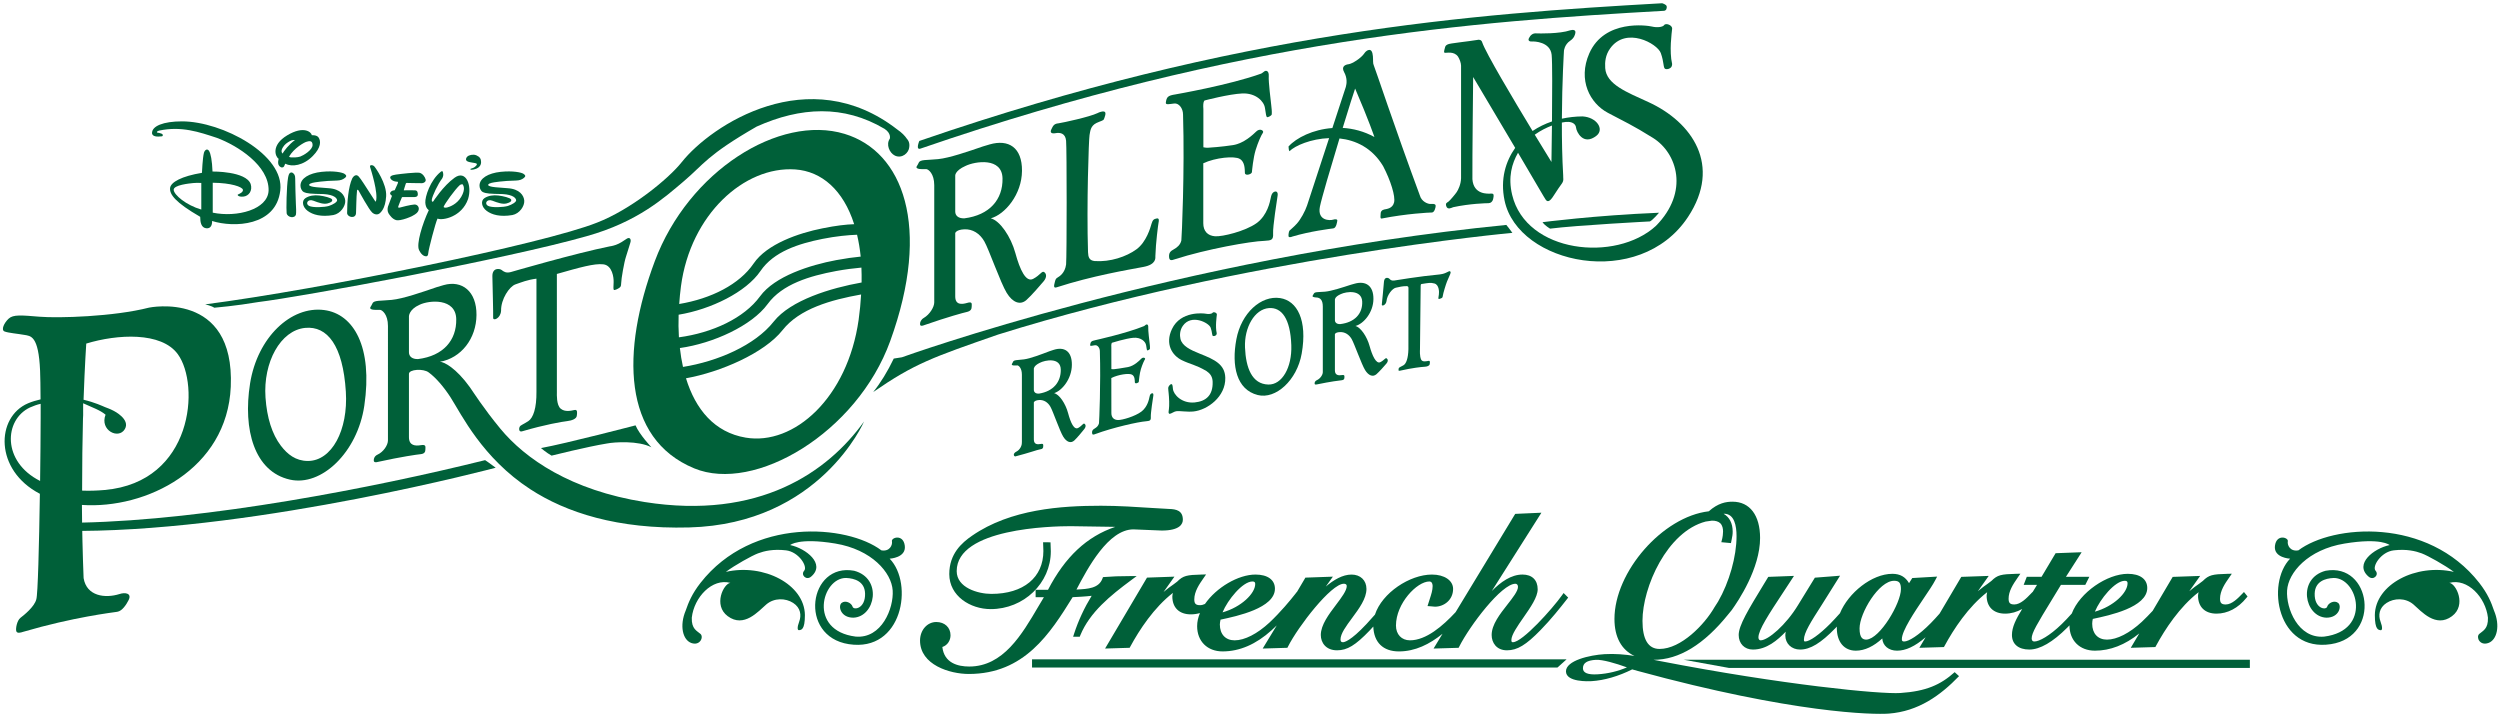 <?xml version="1.0" encoding="utf-8"?>
<!-- Generator: Adobe Illustrator 16.0.0, SVG Export Plug-In . SVG Version: 6.00 Build 0)  -->
<svg version="1.2" baseProfile="tiny" id="Layer_1" xmlns="http://www.w3.org/2000/svg" xmlns:xlink="http://www.w3.org/1999/xlink"
	 x="0px" y="0px" width="526.625px" height="150.75px" viewBox="0 0 526.625 150.75" xml:space="preserve">
<g>
	<path fill="#005E30" d="M167.056,58.144"/>
	<polygon fill="none" points="35.745,46.44 35.745,34.914 35.745,33.785 36.875,33.785 112.835,33.785 113.967,33.785 
		113.967,34.914 113.967,46.44 113.967,47.569 112.835,47.569 36.875,47.569 35.745,47.569 	"/>
	<polygon fill="none" points="35.733,46.453 35.733,34.927 35.733,33.792 36.864,33.792 112.824,33.792 113.956,33.792 
		113.956,34.927 113.956,46.453 113.956,47.586 112.824,47.586 36.864,47.586 35.733,47.586 	"/>
	<path fill="none" d="M112.824,33.792h-75.96h-1.13v1.135v11.526v1.133h1.13h75.96h1.132v-1.133V34.927v-1.135H112.824z
		 M112.824,46.453h-75.96V34.927h75.96V46.453z"/>
	<rect x="36.905" y="34.88" fill="none" width="75.958" height="11.525"/>
	<path fill="none" d="M210.646,97.307l-0.544-19.854l3.328-0.917c19.034-5.43,54.976-14.539,95.068-20.146
		c0.053,15.69,0,15.899,0.053,18.849c-40.626,6.256-78.064,16.04-94.583,20.938L210.646,97.307z"/>
	<polygon fill="none" points="35.745,46.44 35.745,34.914 35.745,33.779 36.877,33.779 112.835,33.779 113.967,33.779 
		113.967,34.914 113.967,46.44 113.967,47.569 112.835,47.569 36.877,47.569 35.745,47.569 	"/>
	<rect x="36.877" y="34.914" fill="none" width="75.958" height="11.526"/>
	<path fill="none" d="M112.835,33.779H36.877h-1.132v1.135V46.44v1.129h1.132h75.958h1.132V46.44V34.914v-1.135H112.835z"/>
	<g>
		<g>
			<path fill="#006039" d="M52.804,38.767c0.439,1.413-0.394,2.526-1.53,2.646c-1.134,0.11-1.319-0.373-1.156-0.44
				c0.162-0.072,1.228-0.489,1.041-1.04c-0.183-0.557-2.363-1.396-6.346-1.438v6.302c5.096,1.06,11.629-0.651,11.768-4.68
				c0.092-5.236-6.533-9.452-10.889-11.074c-3.799-1.251-7.48-2.526-12.184-1.53c-0.556,0.151-0.485,0.374-0.394,0.417
				c0.302,0.061,0.615,0.093,0.88,0.209c0.511,0.223,0.268,0.557,0.128,0.578c-1.111,0.137-1.958,0.048-2.098-0.6
				c-0.092-1.575,2.411-2.552,6.302-2.552c8.523,0,21.681,7.048,20.708,14.599c-0.879,7.501-9.776,7.826-14.362,6.388
				c0.047,0.744-0.231,1.669-1.25,1.531c-1.019-0.136-1.25-1.206-1.25-2.409c-5.283-3.057-6.441-4.722-6.349-6.024
				c0.094-1.291,2.503-2.546,6.718-3.244c0,0,0.141-3.194,0.417-4.213c0.166-0.6,0.696-0.976,1.066-0.42
				c0.371,0.557,0.648,2.039,0.743,4.359C44.767,36.131,51.807,36.036,52.804,38.767z M40.689,38.561
				c-0.672,0.07-4.216,0.396-4.101,1.461s2.594,3.172,5.815,4.123v-5.608C42.404,38.536,41.362,38.494,40.689,38.561z"/>
			<path fill="#006039" d="M60.68,37.428c-0.325,1.854-0.398,6.854-0.3,7.479c0.139,0.908,1.735,1.208,1.966,0.257
				c0.07-0.347,0.024-1.67-0.022-2.295c-0.045-0.624-0.14-4.652-0.14-5.257c0-0.692-0.184-0.951-0.506-1.182
				c-0.324-0.231-0.628-0.042-0.767,0.205C60.771,36.892,60.68,37.428,60.68,37.428z"/>
			<path fill="#006039" d="M67.096,28.947c0.538,0.763,0.547,2.145-1.205,3.912c-1.992,2.021-4.353,2.362-5.813,1.628
				c-0.208,0.487-0.231,0.734-0.603,0.787c-0.371,0.042-0.717-0.3-0.834-0.65c-0.114-0.348-0.022-0.924,0.049-1.183
				c-0.649-0.367-1.694-2.824,1.806-4.931c3.499-2.105,5.097-0.673,5.189-0.025C65.684,28.485,66.703,28.391,67.096,28.947z
				 M61.419,29.571c-0.346,0.12-1.181,0.604-1.527,1.046c-0.348,0.439-0.904,1.249-0.348,1.736c0.161-0.44,1.389-2.015,2.595-2.851
				C62.14,29.503,61.769,29.46,61.419,29.571z M61.354,33.163c0.324,0.021,1.295,0.021,1.896-0.184
				c0.604-0.209,2.618-1.366,2.595-2.457c-0.022-1.088-0.88-0.763-1.318-0.646c-0.441,0.114-2.618,1.339-3.639,3.124
				C60.887,33.001,61.026,33.143,61.354,33.163z"/>
			<path fill="#006039" d="M65.127,38.956c0-0.244,0.394-0.352,0.696-0.44c0.302-0.091,2.479-0.442,5.142-0.483
				c0.812-0.027,1.25-0.211,1.691-0.557c0.441-0.351,0.302-0.584-0.094-0.857c-0.392-0.283-2.199-0.698-4.816-0.42
				c-2.618,0.278-4.471,1.37-4.448,2.919c0,0.438,0.22,1.113,0.717,1.346c0.691,0.317,1.483,0.368,4.149,0.415
				c2.245,0.142,2.801,0.86,2.849,1.297c0.04,0.382-0.858,0.926-1.739,1.208c-0.879,0.274-3.382,0.414-4.193-0.025
				c-0.809-0.442-0.254-1.529,0.905-1.088c1.156,0.437,2.178,0.809,3.033,0.578c0.856-0.231,1.066-0.509,0.928-0.834
				c-0.14-0.326-1.668-0.721-2.71-0.832c-1.044-0.12-2.109,0.022-2.92,0.573c-0.811,0.556-0.602,1.858,0.488,2.668
				c1.086,0.81,2.823,1.322,5.42,0.877c1.527-0.298,2.57-1.896,2.501-3.009c-0.071-1.109-0.974-2.479-3.477-2.643
				c-2.5-0.161-3.171-0.256-3.589-0.367C65.022,39.11,65.127,38.956,65.127,38.956z"/>
			<path fill="#006039" d="M74.184,37.611c-0.787,1.712-1.066,4.914-1.066,7.277c0.048,0.9,1.807,1.268,1.877,0.018
				c0.071-1.249,0.045-3.219,0.21-4.743c0.021-0.303,0.231-0.23,0.37,0.042c0.14,0.278,2.153,3.965,2.826,4.565
				c0.671,0.599,1.32,0.393,1.552,0.188c0.231-0.215,1.229-0.95,1.389-3.614c0.163-2.666-2.27-6.069-2.526-6.325
				c-0.265-0.267-1.016-0.395-0.856,0.162c0.163,0.556,1.762,5.467,1.229,7.226c-0.024,0.163-0.163-0.025-0.279-0.206
				c-2.016-3.128-2.937-4.593-3.358-5.028C74.788,36.388,74.184,37.611,74.184,37.611z"/>
			<path fill="#006039" d="M85.674,38.536c0,0,2.873,0.068,3.243,0.053c0.371-0.028,0.858-0.305,0.743-0.788
				c-0.117-0.489-0.604-1.229-1.252-1.396c-0.648-0.159-4.03,0.23-5.002,0.373c-0.974,0.142-1.507,0.42-1.044,0.971
				c0.464,0.557,1.413,0.536,1.413,0.536c0.115,0.046,0.047,0.252,0,0.394c-0.045,0.142-0.625,1.392-0.625,1.392
				c-0.648,0.047-0.924,0.367-0.971,0.625c-0.047,0.257,0.394,0.557,0.394,0.557s-0.794,2.126-0.835,2.242
				c-0.139,0.395-0.139,1.071,0.117,1.465c0.256,0.395,0.787,1.182,1.598,1.413c0.812,0.23,3.521-0.698,4.354-1.508
				c0.834-0.813,0.304-1.832-0.507-1.785c-0.813,0.048-2.781,0.558-3.012,0.63c-0.234,0.067-0.488,0.089-0.396-0.215
				c0.095-0.3,0.719-1.85,0.767-1.916c0.047-0.073,0.231-0.073,0.231-0.073h2.479c0.416,0,0.696-0.232,0.648-0.626
				c-0.047-0.395-0.068-0.74-0.6-0.787c-0.533-0.048-2.296,0-2.296,0s-0.116,0.047-0.022-0.184c0.092-0.232,0.325-1.141,0.394-1.252
				C85.558,38.536,85.674,38.536,85.674,38.536z"/>
			<path fill="#006039" d="M95.773,37.428c2.41-1.717,3.708,1.665,2.828,4.491c-1.3,3.754-5.33,4.589-6.44,4.127
				c-0.418,0.83-1.901,6.507-1.946,7.272c-0.033,0.51-0.208,0.673-0.439,0.673c-0.233,0-0.903-0.068-1.506-1.318
				c-0.604-1.256,0.693-5.515,2.062-8.414c0,0-0.671-0.319-0.741-1.574c-0.07-1.25,1.042-4.747,3.29-6.528
				c0.463-0.325,0.439,0.248,0.487,0.531c0.046,0.272-0.116,0.761-0.256,0.949c-0.834,1.063-2.084,3.707-2.155,4.443
				c-0.047,0.51,0.21,0.421,0.302,0.351C91.256,42.431,93.365,39.14,95.773,37.428z M96.887,38.956
				c-1.114,1.019-3.244,4.031-3.43,4.589c-0.045,0.138,0.231,0.274,0.719,0.163c0.486-0.12,2.062-0.65,2.985-2.251
				c0.928-1.597,0.465-2.317,0.35-2.549C97.396,38.678,96.887,38.956,96.887,38.956z"/>
			<path fill="#006039" d="M102.841,38.956c0-0.244,0.394-0.352,0.696-0.44c0.3-0.091,2.477-0.442,5.142-0.483
				c0.812-0.027,1.249-0.211,1.69-0.557c0.439-0.351,0.302-0.584-0.094-0.857c-0.394-0.283-2.199-0.698-4.816-0.42
				c-2.618,0.278-4.471,1.37-4.448,2.919c0,0.438,0.221,1.113,0.717,1.346c0.692,0.317,1.483,0.368,4.146,0.415
				c2.248,0.142,2.804,0.86,2.852,1.297c0.039,0.382-0.858,0.926-1.739,1.208c-0.879,0.274-3.382,0.414-4.193-0.025
				c-0.812-0.442-0.254-1.529,0.903-1.088c1.158,0.437,2.177,0.809,3.035,0.578c0.856-0.231,1.066-0.509,0.927-0.834
				c-0.14-0.326-1.668-0.721-2.71-0.832c-1.044-0.12-2.109,0.022-2.92,0.573c-0.811,0.556-0.601,1.858,0.488,2.668
				c1.086,0.81,2.826,1.322,5.42,0.877c1.527-0.298,2.569-1.896,2.501-3.009c-0.071-1.109-0.975-2.479-3.477-2.643
				c-2.501-0.161-3.172-0.256-3.591-0.367C102.736,39.11,102.841,38.956,102.841,38.956z"/>
		</g>
		<path fill="#006039" d="M98.902,32.731c-0.578,0.128-1.026,0.898-0.513,1.216c0.513,0.322,1.734,0.322,1.988,0.515
			c0.257,0.191-0.126,0.513-0.448,0.769c-0.32,0.257-0.963,0.257-0.834,0.446c0.128,0.196,0.896,0,1.346-0.189
			c0.45-0.192,0.899-0.642,0.899-1.344c0-0.709-0.283-1.104-0.963-1.412C99.672,32.41,98.902,32.731,98.902,32.731z"/>
	</g>
	<path fill="#006039" d="M260.439,71.482c1.036-5.557,5.212-9.298,9.217-8.69c3.572,0.54,5.791,4.614,4.547,11.688
		c-0.989,5.639-5.486,9.692-9.261,8.733C260.449,82.074,259.401,77.04,260.439,71.482z M267.175,81.004
		c2.899,0.072,5.002-3.608,4.838-8.271c-0.193-5.608-2.026-8.031-4.713-7.835c-3.006,0.224-5.221,4.051-5.039,8.322
		C262.439,77.484,263.724,80.919,267.175,81.004z"/>
	<path fill="#006039" d="M296.693,60.636l-0.011,12.91c-0.044,1.937-0.47,3.064-1.04,3.4c-0.571,0.332-0.917,0.428-0.989,0.616
		c-0.074,0.196-0.041,0.509-0.041,0.509s0.215,0.061,0.347,0.005c2.513-0.574,4.501-0.789,5.083-0.813
		c0.579-0.022,1.06-0.21,1.114-0.519c0.055-0.307,0.157-0.792-0.232-0.728c-0.389,0.057-1.279,0.322-1.561-0.269
		c-0.331-0.689-0.253-1.944-0.244-2.141l0.146-13.345c-0.025-0.459,0.209-0.437,0.209-0.437c1.398-0.215,1.854-0.342,2.694-0.107
		c0.988,0.278,1.014,1.799,0.932,2.32c-0.08,0.531-0.137,0.813-0.081,0.912c0.054,0.094,0.506-0.064,0.621-0.143
		c0.119-0.067,0.247-0.077,0.298-0.538c0.056-0.463,0.643-2.415,0.877-2.972c0.236-0.561,0.479-1.146,0.677-1.566
		c0.199-0.424,0.019-0.736-0.35-0.54c-0.371,0.189-0.83,0.42-1.274,0.515c-0.442,0.095-0.726,0.12-0.726,0.12
		c-3.986,0.358-9.482,1.274-9.482,1.274c-0.552,0.077-0.805-0.18-0.997-0.385c-0.194-0.205-1.031-0.462-1.131,0.604
		c-0.099,1.063-0.384,4.389-0.456,4.825c-0.07,0.437,0.841,0.205,0.986-0.693c0.129-1.353,1.255-2.696,1.967-2.842
		c0.708-0.146,1.382-0.345,2.267-0.332C296.296,60.278,296.678,60.216,296.693,60.636z"/>
	<path fill="#006039" d="M218.931,94.695c-0.344,0.034-2.133,0.692-5.015,1.438c-0.068,0.025-0.334-0.025-0.358-0.31
		c-0.02-0.277,0.222-0.53,0.561-0.702c0.705-0.352,1.129-1.198,1.129-1.779l0.013-0.289V78.932c0-1.447-0.705-1.938-0.931-1.957
		c-0.227-0.013-0.816,0.073-1.087-0.055c-0.274-0.138,0.015-0.334,0.158-0.71c0.158-0.421,0.952-0.33,2.313-0.511
		c1.362-0.179,3.653-1.065,5.377-1.72c0,0,0.48-0.154,0.842-0.278c2.224-0.72,3.878,0.231,3.857,3.149
		c-0.02,2.92-2.042,5.43-3.745,5.969c1.091,0.248,2.408,2.171,2.95,4.211c0.544,2.04,1.272,3.605,2.137,3.108
		c0.86-0.487,1.042-1.053,1.314-0.877c0.271,0.181,0.364,0.596-0.044,1.123c-0.411,0.525-1.534,1.879-2.091,2.392
		c-0.726,0.677-1.63,0.377-2.356-0.813c-0.728-1.195-2.136-5.311-2.679-6.271c-0.546-0.965-1.41-1.499-2.406-1.427
		c-0.998,0.077-1.09,0.501-1.09,0.501l0.001,7.822c0,1.044,0.772,1.069,1.428,0.933c0.657-0.132,0.547,0.196,0.544,0.5
		c0.003,0.305-0.089,0.563-0.611,0.626L218.931,94.695z M217.779,77.674v4.436c0,0.509,0.385,0.848,1.09,0.804
		c3.04-0.488,4.626-2.469,4.582-5.061c-0.045-2.637-3.289-2.025-4.449-1.408C217.735,77.065,217.779,77.674,217.779,77.674z"/>
	<path fill="#006039" d="M281.198,70.388v7.646c0,1.027,0.781,1.087,1.447,0.98c0.67-0.107,0.555,0.209,0.554,0.506
		c0,0.295-0.094,0.548-0.623,0.586c-0.35,0.025-2.274,0.269-5.195,0.873c-0.067,0.019-0.437,0.11-0.457-0.168
		c-0.021-0.272,0.112-0.568,0.457-0.722c0.714-0.309,1.267-1.126,1.267-1.697v-13.81c0-1.413-0.56-1.79-1.145-1.9
		c-0.227-0.038-0.626-0.013-0.899-0.155c-0.276-0.137-0.012-0.319,0.16-0.68c0.188-0.398,0.966-0.287,2.346-0.407
		c1.375-0.12,3.7-0.89,5.445-1.459c0,0,0.481-0.133,0.852-0.239c2.251-0.613,3.93,0.389,3.907,3.24
		c-0.022,2.85-2.069,5.222-3.792,5.686c1.103,0.282,2.436,2.217,2.987,4.232c0.553,2.017,1.385,3.832,2.259,3.386
		c0.875-0.439,1.058-0.983,1.332-0.801c0.276,0.186,0.369,0.596-0.045,1.092c-0.412,0.496-1.552,1.774-2.114,2.257
		c-0.736,0.63-1.653,0.305-2.393-0.894c-0.731-1.195-2.257-5.537-2.81-6.503c-0.55-0.963-1.423-1.521-2.438-1.485
		C281.29,69.985,281.198,70.388,281.198,70.388z M281.202,63.102v4.339c-0.004,0.497,0.386,0.849,1.099,0.832
		c3.08-0.352,4.764-2.227,4.645-4.76c-0.116-2.548-3.333-2.115-4.506-1.559C281.153,62.51,281.202,63.102,281.202,63.102z"/>
	<path fill="#006039" d="M240.976,68.699c-3.737,1.524-10.22,2.95-10.22,2.95c-0.898,0.177-1.033,0.364-1.121,1.015
		c-0.044,0.317,0.415,0.155,1.012,0.061c0.532-0.077,1.038,0.513,1.038,1.274c0.213,6.732-0.138,14.805-0.183,15.165
		c-0.111,0.522-0.516,0.874-0.9,1.096c-0.379,0.223-0.583,0.429-0.562,0.899c0.026,0.469,0.248,0.456,0.722,0.258
		c3.712-1.363,8.977-2.553,10.646-2.677c0.808-0.081,1.055-0.143,1.011-0.92c-0.047-0.784,0.466-4.057,0.535-4.505
		c0.065-0.454-0.182-0.573-0.452-0.402c-0.27,0.172-0.315,0.462-0.381,0.778c-0.068,0.318-0.358,2.004-1.685,3.011
		c-1.327,1.005-4.049,1.802-4.928,1.776c-0.877-0.021-1.396-0.534-1.397-1.474c-0.004-0.941-0.01-7.371-0.01-7.371
		c1.439-0.736,3.712-1.066,4.342-0.718c0.633,0.322,0.59,1.224,0.611,1.626c0.025,0.402,0.812,0.119,0.833-0.129
		c0.024-0.248,0.155-1.709,0.448-2.664c0.29-0.948,0.673-1.797,0.851-2.053c0.182-0.253-0.338-0.565-0.766-0.142
		c-0.426,0.423-1.482,1.502-2.789,1.768c-1.303,0.256-2.767,0.433-2.993,0.455c-0.236,0.02-0.527-0.031-0.527-0.031l-0.007-4.509
		c-0.081-0.937,0.145-1.035,0.145-1.035s2.881-0.9,4.479-1.045c1.601-0.141,2.59,0.796,2.704,1.593
		c0.114,0.806,0.159,1.028,0.25,1.066c0.087,0.038,0.538-0.185,0.562-0.364c0.02-0.377-0.024-0.693-0.07-1.113
		c-0.047-0.424-0.341-2.714-0.295-3.39c0.044-0.674-0.361-0.677-0.542-0.515C241.154,68.607,240.976,68.699,240.976,68.699z"/>
	<path fill="#006039" d="M254.137,78.157c-2.352-1.375-3.329-1.375-5.196-2.29c-2.016-0.993-3.577-3.387-2.063-6.567
		c1.836-3.854,6.661-3.313,7.174-3.206c0.516,0.11,1.204,0.047,1.38-0.209c0.172-0.259,0.945-0.028,0.9,0.392
		c-0.044,0.421-0.36,2.501-0.027,3.928c0,0-0.001,0.251-0.132,0.38c-0.132,0.132-0.39,0.266-0.647,0.189
		c-0.26-0.078-0.125-0.712-0.504-1.756c-0.381-1.045-4.095-2.946-5.87-0.36c-0.637,0.925-0.658,1.986-0.49,2.724
		c0.341,1.48,2.055,2.32,4.092,3.13c3.099,1.227,5.269,2.233,5.353,5.051c0.113,4.002-3.782,6.823-6.713,7.117
		c-1.292,0.13-2.815-0.145-3.57-0.066c-0.486,0.047-1.066,0.531-1.436,0.564c-0.124,0.009-0.225-0.172-0.229-0.333
		c-0.012-0.275,0.17-0.788,0.129-2.253c-0.05-1.674-0.184-2.098-0.206-2.868c-0.01-0.274,0.395-0.783,0.617-0.804
		c0.246-0.026,0.303,0.136,0.375,0.979c0.108,1.229,1.875,3.143,4.598,2.874c2.356-0.24,3.857-1.49,3.771-4.346
		c-0.027-1.014-0.466-1.671-1.14-2.136L254.137,78.157z"/>
	<path fill="#006039" d="M147.562,122.782c10.917-13.943,30.923-12.273,38.095-6.854c1.752,0.317,2.389-1.113,2.23-1.913
		c-0.158-0.796,2.391-1.594,2.71,0.955c0.318,2.55-3.188,2.714-3.188,2.714c5.1,5.256,2.71,19.76-8.607,18.009
		c-10.693-1.657-8.447-17.213,1.117-15.464c6.056,1.598,4.46,9.724-0.162,9.886c-2.709,0-3.266-2.474-2.469-3.108
		c0.794-0.637,2.071,0,2.311,0.797c0.237,0.796,2.729,0.394,2.629-2.79c-0.081-2.553-2.231-3.187-3.984-3.266
		c-5.101-0.083-8.13,11.073,1.993,12.349c5.499,0.479,8.05-5.978,7.809-9.718c-0.239-3.75-4.382-8.613-12.114-9.889
		c-7.731-1.271-9.484,0.325-9.484,0.325c3.347,0.715,7.493,3.981,4.463,6.609c-1.034,0.958-2.312-0.316-1.514-1.195
		c0.796-0.875-1.116-3.983-3.826-4.301c-2.709-0.316-4.624,0.158-5.896,0.637c-1.276,0.477-4.862,2.472-6.775,3.904
		c7.969-1.83,16.576,2.634,16.656,9.09c0,3.185-0.798,3.106-1.195,3.185c-0.398,0.077-0.48-0.556,0-1.832
		c0.477-1.274,0.32-2.868-1.276-3.905c-1.592-1.035-3.985-1.116-5.66,0.318c-1.674,1.433-4.694,5.025-8.127,2.47
		c-3.108-2.308-0.875-6.854,0.559-7.013c-3.828-1.034-7.652,3.026-8.13,7.333c-0.079,2.389,1.079,2.757,1.834,3.425
		c0.716,0.639-0.081,2.552-1.913,1.913c-1.834-0.637-2.549-3.662-1.197-6.854C145.026,126.919,145.758,125.091,147.562,122.782z"/>
	<path fill="none" d="M211.227,73.486c-0.095,0.034-1.99,0.693-2.59,0.898l-0.036,27.378c2.287-0.93,12.752-4.127,13.684-4.409
		c33.687-10.194,69.352-15.595,87.294-17.882V53.229C291.463,55.429,249.886,61.397,211.227,73.486z M307.474,77.625
		c-18.762,2.445-52.677,7.771-85.032,17.484c-1.19,0.355-9.858,2.899-11.736,3.593c0-4.525,0.037-20.469,0.037-22.818
		c0.21-0.076,1.073-0.376,1.143-0.399c37.278-11.655,77.713-17.619,95.588-19.876C307.474,59.222,307.474,74.762,307.474,77.625z"/>
	<g>
		<path fill="#006039" d="M52.676,80.791c1.537-9.707,8.618-16.389,15.601-15.481c6.234,0.806,10.287,7.8,8.465,20.156
			c-1.452,9.857-9.067,17.071-15.677,15.564C53.58,99.343,51.141,90.509,52.676,80.791z M59.164,93.89
			c1.383,1.808,3.116,3.202,5.674,3.212c5.043,0.013,8.522-6.479,8.015-14.581c-0.607-9.758-3.908-13.897-8.565-13.451
			c-5.211,0.505-8.88,7.257-8.36,14.675C56.226,87.998,57.306,91.45,59.164,93.89z"/>
		<path fill="#006039" d="M93.438,60.061c3.904-1.113,6.973,1.312,6.933,6.294c-0.039,4.982-3.239,9.076-7.708,9.858
			c0.875,0,3.395,1.306,6.31,5.347c0.68,0.951,2.797,4.345,6.426,8.742c5.233,6.335,14.851,12.988,30.402,15.452
			c24.119,3.805,38.564-6.287,46.213-16.967c0,0-9.267,21.586-36.841,22.32c-15.103,0.403-25.934-3.141-33.486-8.064
			c-10.099-6.584-14.489-15.754-16.747-19.292c-1.412-2.207-3.142-4.211-4.617-5.287c-1.118-0.88-4.179-0.674-4.179,0.289v13.34
			c0,1.803,1.357,1.882,2.514,1.682c1.151-0.202,0.952,0.355,0.952,0.873c0,0.519-0.158,0.955-1.072,1.031
			c-0.608,0.058-3.945,0.521-9.005,1.635c-0.12,0.04-0.758,0.206-0.799-0.277c-0.04-0.475,0.202-0.993,0.799-1.271
			c1.234-0.561,2.189-1.99,2.189-2.992V68.667c0-2.476-1.233-3.349-1.635-3.393c-0.396-0.032-1.432,0.086-1.91-0.152
			c-0.479-0.24,0.028-0.557,0.279-1.194c0.278-0.716,1.673-0.519,4.063-0.759c2.393-0.234,6.417-1.635,9.444-2.672
			C91.963,60.497,92.8,60.259,93.438,60.061z M86.145,66.637v7.569c0,0.878,0.678,1.472,1.914,1.434
			c5.34-0.672,8.127-3.981,8.048-8.404c-0.079-4.504-5.708-4.023-7.743-3.03C86.135,65.198,86.145,66.637,86.145,66.637z"/>
		<path fill="#006039" d="M128.461,51.893c-7.168,1.43-20.876,5.42-20.876,5.42c-0.998,0.274-1.513-0.12-1.913-0.437
			c-0.4-0.32-1.994-0.557-1.953,1.35c0.039,1.913,0.2,7.89,0.162,8.693c-0.042,0.793,1.592,0.154,1.671-1.48
			c-0.042-2.422,1.753-5.1,3.029-5.536c1.275-0.437,2.47-0.955,4.422-1.202v23.799c0.039,3.463-0.679,5.533-1.715,6.21
			c-1.034,0.677-1.605,0.831-1.798,1.161c-0.198,0.328-0.133,0.724-0.037,0.868c0.095,0.146,0.293,0.206,0.64,0.087
			c4.622-1.363,8.286-1.995,9.365-2.116c1.072-0.119,1.952-0.512,2.033-1.074c0.079-0.561,0.237-1.433-0.479-1.271
			c-0.719,0.155-1.993,0.48-2.909-0.282c-0.917-0.762-0.798-3.026-0.798-3.383V57.707c4.742-1.35,7.931-2.261,9.803-2.026
			c1.873,0.236,2.192,2.783,2.153,3.747c-0.04,0.955-0.081,1.473,0.039,1.626c0.119,0.164,0.914-0.234,1.113-0.394
			c0.199-0.163,0.441-0.201,0.441-1.036c0-0.838,0.637-4.46,0.995-5.505c0.357-1.031,0.638-2.145,0.917-2.941
			c0.28-0.8-0.119-1.318-0.758-0.882c-0.636,0.441-1.473,1.006-2.269,1.28C128.94,51.854,128.461,51.893,128.461,51.893z"/>
		<path fill="#006039" d="M231.185,23.831c-1.671,0.797-7.169,1.992-8.209,2.145c-1.033,0.085-1.191,0.642-1.514,1.283
			c-0.315,0.636,0,0.955,0.878,0.797c0.875-0.161,2.072-0.079,2.233,1.588c0.156,1.683,0.156,24.304,0,26.06
			c-0.239,1.833-1.396,2.517-1.794,2.757c-0.396,0.234-0.442,0.414-0.597,1.031c-0.158,0.639-0.32,1.271,0.398,1.033
			c7.492-2.425,15.008-3.684,18.288-4.299c2.753-0.522,2.512-1.908,2.512-2.315c0.078-2.745,0.598-6.692,0.675-7.052
			c0.079-0.354,0.159-0.959-0.396-0.839c-0.559,0.12-0.835,0.24-1.079,1.078c-0.236,0.839-1.075,3.871-3.187,5.421
			c-2.111,1.549-5.538,2.709-8.805,2.473c-1.154-0.118-1.356-0.838-1.397-1.878c-0.318-9.915,0.159-23.866,0.321-24.662
			c0.161-0.793,0.161-1.914,1.471-2.552c0.823-0.395,1.436-0.48,1.556-0.797c0.12-0.316,0.616-1.438,0.078-1.594
			C232.066,23.352,231.185,23.831,231.185,23.831z"/>
		<path fill="#006039" d="M201.221,49.103v13.342c0,1.803,1.354,1.71,2.509,1.363c1.155-0.348,0.959,0.234,0.959,0.749
			c0,0.521-0.161,0.977-1.079,1.173c-0.608,0.127-3.945,1.027-9.002,2.79c-0.121,0.053-0.76,0.293-0.799-0.179
			c-0.041-0.471,0.196-1.021,0.799-1.375c1.232-0.724,2.191-2.273,2.191-3.266V39.02c0-2.464-1.235-3.343-1.633-3.387
			c-0.401-0.042-1.44,0.088-1.915-0.162c-0.478-0.234,0.031-0.557,0.278-1.188c0.279-0.721,1.673-0.522,4.065-0.76
			c2.388-0.234,6.414-1.631,9.443-2.671c0,0,0.836-0.24,1.473-0.44c3.907-1.109,6.814,0.598,6.774,5.587
			c-0.04,4.979-3.584,9.161-6.572,9.996c1.912,0.479,4.225,3.827,5.181,7.328c0.954,3.512,2.23,6.226,3.742,5.419
			c1.514-0.794,1.835-1.749,2.314-1.429c0.472,0.316,0.634,1.033-0.08,1.913c-0.721,0.878-2.692,3.121-3.668,3.986
			c-1.275,1.113-2.87,0.557-4.14-1.52c-1.276-2.068-3.747-9.161-4.706-10.835c-0.953-1.675-2.471-2.63-4.223-2.552
			C201.378,48.386,201.221,49.103,201.221,49.103z M201.221,36.991v7.573c0,0.873,0.677,1.469,1.912,1.43
			c5.341-0.677,8.127-3.98,8.048-8.407c-0.081-4.5-5.776-3.623-7.808-2.629C201.14,35.958,201.221,36.991,201.221,36.991z"/>
		<path fill="#006039" d="M265.667,15.505c-6.616,2.394-18.09,4.387-18.09,4.387c-1.595,0.24-1.833,0.557-1.993,1.71
			c-0.077,0.557,0.737,0.311,1.792,0.199c0.939-0.098,1.833,0.989,1.833,2.353c0.361,11.994-0.275,25.857-0.358,26.499
			c-0.198,0.914-0.918,1.512-1.592,1.869c-0.677,0.357-1.039,0.715-0.998,1.55c0.042,0.844,0.438,0.844,1.275,0.527
			c6.575-2.115,15.899-3.784,18.846-3.866c1.438-0.08,1.876-0.166,1.798-1.563c-0.084-1.386,0.833-7.166,0.951-7.966
			c0.119-0.793-0.317-1.031-0.795-0.755c-0.478,0.28-0.558,0.797-0.677,1.35c-0.12,0.56-0.64,3.554-2.99,5.227
			c-2.347,1.673-7.173,2.865-8.723,2.745c-1.555-0.12-2.473-1.072-2.473-2.745s0-12.633,0-12.633
			c2.551-1.198,6.577-1.593,7.689-0.917c1.117,0.633,1.036,2.235,1.076,2.95c0.042,0.715,1.437,0.278,1.477-0.158
			c0.041-0.437,0.277-3.032,0.797-4.701c0.515-1.677,1.197-3.15,1.514-3.587s-0.6-1.04-1.357-0.316
			c-0.753,0.715-2.628,2.543-4.939,2.902c-2.313,0.358-4.901,0.539-5.3,0.557c-0.419,0.017-0.939-0.1-0.939-0.1v-8.025
			c-0.138-1.674,0.26-1.833,0.26-1.833s5.103-1.353,7.932-1.478c2.83-0.119,4.583,1.637,4.781,3.07
			c0.198,1.438,0.279,1.832,0.437,1.918c0.16,0.076,0.958-0.284,0.997-0.601c0.042-0.684-0.039-1.239-0.119-1.994
			c-0.079-0.757-0.599-4.864-0.516-6.053c0.078-1.199-0.641-1.242-0.96-0.964C265.985,15.341,265.667,15.505,265.667,15.505z"/>
		<path fill="#006039" d="M301.472,42.963c-0.717,0.081-2.031-0.557-2.35-1.708c-5.383-14.547-9.483-26.976-9.722-27.454
			c-0.24-0.476-0.12-1.07-0.198-1.952c-0.082-0.878-0.322-1.438-0.878-1.319c-0.558,0.12-0.877,0.644-0.877,0.644
			c-0.761,1.151-2.672,2.268-3.348,2.35c-0.676,0.08-1.633,0.44-0.958,1.674c0.683,1.238,0.559,2.39,0.36,3.107
			c0,0-1.282,3.921-2.836,8.665c-4.082,0.3-7.587,2.046-9.237,3.888c0,0.47,0.082,0.83,0.199,0.997
			c1.177-1.183,4.557-2.624,8.352-2.761c-2.116,6.455-4.435,13.553-4.645,14.187c-0.399,1.203-1.356,2.953-2.153,3.828
			c-0.798,0.882-1.435,1.319-1.554,1.48c-0.117,0.158-0.238,0.796-0.199,1.151c0.038,0.356,0.559,0.201,0.836,0.082
			c3.748-1.113,7.97-1.635,8.606-1.712c0.638-0.078,0.8-1.396,0.835-1.637c0.043-0.24-0.315-0.397-0.913-0.196
			c-0.599,0.196-3.345,0.274-2.752-2.748c0.322-1.635,2.291-8.332,4.124-14.367c3.397,0.368,6.856,1.952,9.188,5.83
			c1.591,3.035,2.629,6.383,2.31,7.654c-0.319,1.281-1.512,1.362-2.072,1.481c-0.557,0.12-0.754,0.479-0.754,0.875
			c0,0.392-0.162,1.073,0.197,1.034c5.259-1.034,10.04-1.274,10.596-1.274c0.561,0,0.798-1.113,0.798-1.397
			C302.427,43.083,302.189,42.886,301.472,42.963z M282.841,26.942c1.292-4.215,2.395-7.722,2.616-8.287
			c2.945,6.857,4.061,10.206,4.061,10.206C287.31,27.646,285.028,27.076,282.841,26.942z"/>
		<path fill="#006039" d="M347.247,21.507c-4.528-2.081-8.88-3.716-9.111-7.159c-0.084-1.283,0.036-2.739,1.032-4.135
			c3.342-4.7,9.962-1.035,10.677,0.96c0.723,1.994,0.477,3.185,0.957,3.347c0.48,0.154,0.956-0.081,1.195-0.32
			c0.238-0.236,0.238-0.715,0.238-0.715c-0.638-2.715-0.079-6.618,0-7.415c0.078-0.797-1.354-1.275-1.668-0.797
			c-0.326,0.48-1.598,0.557-2.556,0.325c-0.957-0.24-10.043-1.597-13.23,5.651c-2.466,5.629,0.161,10.523,3.907,12.51
			c3.467,1.85,5.149,2.561,9.521,5.296c5.099,3.188,7.692,11.365,0.599,18.54c-8.443,7.728-27.332,5.736-30.271-6.542
			c-0.904-3.767-0.05-6.619,1.233-8.877c3.896,6.608,5.652,9.666,5.852,9.913c0.317,0.399,0.755,0.596,1.711-0.958
			c0.658-1.059,1.335-1.991,1.675-2.47c0.479-0.673,0.239-1.152,0.278-1.71c-0.216-3.693-0.288-7.551-0.279-11.138
			c0.604-0.123,1.091-0.171,1.394-0.137c0.761,0.039,1.516,0.394,1.598,1.231c0.078,0.835,1.51,3.88,4.301,1.679
			c1.715-1.36,0.04-3.904-2.947-4.066c-1.457,0.009-2.923,0.171-4.344,0.48c0.037-7.912,0.439-14.309,0.439-14.309
			s0.092-1.293,1.313-2.114c0.837-0.557,1.005-1.242,1.077-1.594c0.16-0.752-0.521-0.752-1.077-0.599
			c-2.195,0.762-6.574,0.677-7.214,0.643c-0.637-0.044-1.154,0.354-1.47,0.993c-0.321,0.643,0.276,0.762,0.674,0.723
			c0.396-0.043,3.825,0.039,4.104,2.821c0.155,1.551,0.125,8.297,0.068,14.018c-1.458,0.496-2.836,1.164-4.089,2.011
			c-4.05-6.678-9.836-16.405-10.604-18.652c-0.161-0.642-0.798-0.565-0.798-0.565c-2.469,0.407-5.975,0.725-6.452,0.965
			c-0.48,0.238-0.518,0.358-0.637,0.834c-0.12,0.475-0.281,0.916,0.041,0.954c0.317,0.044,1.909-0.394,2.747,0.797
			c0.321,0.514,0.639,1.318,0.639,1.917c0,0.596,0,23.709,0,23.709c-0.041,1.31-0.6,2.432-0.92,2.911
			c-0.316,0.47-1.354,1.703-1.71,1.986c-0.359,0.273-0.708,0.313-0.48,1.002c0.281,0.836,1.192,0.273,1.436,0.197
			c3.504-0.763,7.013-0.848,7.449-0.848c0.438,0,0.879-0.313,0.998-0.952c0.119-0.632,0.238-1.112-0.438-1.068
			c-0.679,0.034-3.704,0.272-3.947-3.032c-0.038-3.985,0.16-21.524,0.16-21.524c3.675,6.156,6.591,11.089,8.853,14.924
			c-1.979,2.813-3.191,6.55-2.236,11.101c2.824,13.455,28.407,18.926,38.637,3.459C362.764,34.833,356.448,25.719,347.247,21.507z
			 M326.916,26.446c-0.046,4.221-0.104,7.672-0.104,7.672s-1.488-2.414-3.517-5.745C324.498,27.512,325.771,26.883,326.916,26.446z"
			/>
		<path fill="#006039" d="M324.932,46.804c0.479,0.723,1.594,1.36,1.594,1.36c5.578-0.715,21.038-1.521,21.038-1.521
			c0.636-0.32,1.913-1.832,1.913-1.832C335.928,45.369,324.932,46.804,324.932,46.804z"/>
		<path fill="#006039" d="M113.955,94.386c5.259-0.958,19.921-4.786,19.921-4.786c0.799,1.918,3.347,4.624,3.347,4.624
			c-2.709-1.435-7.807-1.118-9.403-0.796c-3.985,0.641-11.635,2.551-11.635,2.551C115.069,95.347,113.955,94.386,113.955,94.386z"/>
		<path fill="#006039" d="M188.271,75.533c-1.303,2.722-2.776,5.125-4.341,7.063c8.766-6.059,12.59-7.334,26.296-12.115
			C262.173,54.226,318.584,49.05,318.584,49.05c-0.318-0.479-1.28-1.67-1.28-1.67c-69.155,6.846-127.318,27.883-127.318,27.883
			L188.271,75.533z"/>
		<path fill="#006039" d="M102.186,96.929c-23.745,5.899-58.485,12.594-85.037,13.16l-0.16,1.752
			c38.347-0.244,87.426-13.311,87.426-13.311C103.618,97.892,102.186,96.929,102.186,96.929z"/>
		<path fill="#006039" d="M177.917,28.201c-13.742-4.169-32.881,7.83-39.986,26.821c-7.104,18.985-6.85,37.367,8.298,43.636
			c12.728,5.268,34.29-7.492,41.29-26.799C196.292,47.655,190.191,31.918,177.917,28.201z M181.496,59.509
			c-6.485,1.156-14.945,3.711-18.521,8.241c-3.934,4.983-11.783,8.373-19.104,9.543c-0.283-1.281-0.504-2.599-0.654-3.978
			c7.01-0.977,15.161-4.714,18.477-9.255c3.09-4.234,8.917-5.942,14.448-6.97c1.887-0.348,3.717-0.575,5.316-0.721
			C181.5,57.382,181.513,58.425,181.496,59.509z M167.512,35.692c5.595,0.386,10.142,4.377,12.417,11.535
			c-1.674,0.051-3.853,0.299-6.674,0.873c-5.002,0.993-11.703,3.286-14.502,7.406c-2.99,4.401-8.937,7.405-15.677,8.531
			c0.087-1.242,0.201-2.495,0.371-3.75C145.457,45.211,156.769,34.958,167.512,35.692z M142.952,66.293
			c6.811-1.12,14.226-4.763,17.238-9.198c2.791-4.114,8.063-5.766,13.065-6.773c2.807-0.561,5.495-0.817,7.284-0.873
			c0.337,1.435,0.601,2.959,0.765,4.603c-1.467,0.137-3.168,0.377-5.164,0.744c-5.53,1.037-12.943,3.387-16.034,7.621
			c-3.35,4.594-10.04,7.697-17.094,8.639C142.915,69.496,142.901,67.912,142.952,66.293z M157.075,92.186
			c-6.545-1.099-10.56-5.93-12.571-12.501c7.25-1.3,16.521-5.3,20.346-10.15c3.553-4.5,10.167-6.365,16.543-7.504
			c-0.102,1.704-0.257,3.45-0.517,5.309C178.555,83.787,167.262,93.908,157.075,92.186z"/>
		<path fill="#006039" d="M350.132,0.684c-39.516,2.234-88.917,5.736-156.479,29.008c0,0-0.875,2.064,0.318,1.589
			c67.563-23.268,116.964-26.77,156.481-29c0.557,0,0.716-0.556,0.638-0.955C351.009,0.923,350.132,0.684,350.132,0.684z"/>
		<path fill="#006039" d="M191.06,29.268c-0.432-0.662-1.116-1.349-2.027-1.974c-18.647-14.495-39.202-0.959-45.417,6.85
			c-2.898,3.648-10.835,10.043-17.848,12.749c-11.155,4.469-58.003,14.028-82.542,17.218c0,0,1.355,0.317,1.909,0.712
			c0,0,4.622-0.395,9.245-1.191c9.243-1.121,52.425-9.092,69.16-13.87c10.833-3.022,16.409-8.121,20.554-11.627
			c4.144-3.51,4.779-5.42,15.298-11.473c9.242-4.145,18.327-4.623,26.93,0.475c1.476,0.964,1.117,2.077,1.117,2.077
			c-0.837,1.189-0.105,2.995,1.083,3.57c1.502,0.692,2.939-0.582,3.019-1.824C191.698,29.846,191.06,29.268,191.06,29.268z"/>
		<path fill="#006039" d="M17.257,106.364c13.461,0.917,30.605-7.457,31.356-24.911C49.489,61.054,31.397,64.8,31.397,64.8
			c-7.49,1.919-19.125,2.239-23.033,1.919c-3.903-0.322-5.575-0.484-6.53,0.396c-0.959,0.875-1.673,2.387-0.879,2.706
			c0.797,0.317,2.791,0.475,4.146,0.721c1.353,0.238,3.026,0.086,3.345,7.568c0.054,1.249,0.083,3.355,0.097,6.019
			c-0.884,0.211-1.745,0.449-2.646,0.83c-6.783,2.902-7.115,14.068,2.504,19.059c-0.165,10.918-0.43,21.27-0.751,22.228
			c-0.4,1.593-2.63,3.349-3.347,3.904c-0.715,0.557-1.035,2.235-0.875,2.793c0.161,0.556,0.955,0.315,1.432,0.157
			c10.602-3.108,18.809-4.063,19.844-4.226c1.036-0.153,1.928-1.542,2.391-2.469c0.718-1.436-0.719-1.67-1.912-1.273
			c-3.031,0.955-6.935,0.477-7.57-3.348C17.405,116.527,17.285,111.245,17.257,106.364z M8.564,87.913
			c-0.008,3.999-0.056,8.742-0.116,13.4C0.373,97.25,0.852,88.419,6.295,85.841c0.76-0.326,1.516-0.62,2.271-0.777L8.564,87.913z
			 M17.512,84.946c1.982,0.904,3.604,1.46,4.723,2.409c-1.271,3.268,2.729,5.298,4.065,3.032c1.209-2.064-2.312-3.826-2.312-3.826
			c-0.897-0.48-1.494-0.639-1.873-0.807c-0.521-0.214-2.119-0.983-4.513-1.549c0.259-7.307,0.568-11.832,0.568-11.832
			c6.534-1.992,15.822-2.527,19.286,2.235c4.701,6.445,3.267,26.936-15.382,28.604c-1.717,0.154-3.307,0.197-4.777,0.136
			c0-5.53,0.07-10.701,0.182-15.118c0.056-0.636,0.037-1.113,0.037-1.113l-0.002-1.046V84.946z"/>
	</g>
	<path fill="#006039" d="M522.257,122.782c-10.918-13.949-30.923-12.271-38.094-6.854c-1.754,0.317-2.388-1.113-2.234-1.91
		c0.162-0.796-2.386-1.601-2.713,0.955c-0.318,2.556,3.193,2.711,3.193,2.711c-5.1,5.256-2.706,19.76,8.604,18.005
		c10.694-1.653,8.451-17.209-1.113-15.46c-6.053,1.598-4.46,9.724,0.164,9.886c2.706,0,3.262-2.474,2.466-3.108
		c-0.797-0.637-2.074,0-2.313,0.797c-0.236,0.801-2.722,0.394-2.628-2.787c0.084-2.551,2.229-3.189,3.985-3.266
		c5.102-0.077,8.13,11.08-1.996,12.351c-5.491,0.475-8.043-5.982-7.803-9.726c0.239-3.738,4.374-8.61,12.107-9.877
		c7.729-1.276,9.49,0.316,9.49,0.316c-3.352,0.718-7.498,3.981-4.466,6.619c1.036,0.948,2.308-0.322,1.512-1.205
		c-0.797-0.872,1.113-3.983,3.826-4.301c2.711-0.316,4.619,0.162,5.892,0.637c1.28,0.483,4.868,2.472,6.777,3.904
		c-7.969-1.828-16.571,2.628-16.652,9.09c0,3.189,0.794,3.106,1.188,3.189c0.402,0.082,0.48-0.561,0-1.837
		c-0.478-1.274-0.315-2.872,1.287-3.905c1.592-1.035,3.979-1.113,5.652,0.318c1.666,1.438,4.697,5.025,8.126,2.473
		c3.113-2.315,0.874-6.857-0.556-7.016c3.826-1.031,7.645,3.032,8.13,7.333c0.075,2.394-1.079,2.757-1.832,3.425
		c-0.718,0.639,0.076,2.552,1.907,1.909c1.838-0.633,2.554-3.664,1.192-6.845C524.791,126.919,524.056,125.091,522.257,122.782z"/>
	<g>
		<g>
			<path fill="#006039" d="M239.436,121.355h-1.495c-1.994,0-3.726,0.062-5.286,0.193l-0.313,0.025l-0.109,0.297
				c-0.761,2.068-3.084,2.192-5.33,2.312c0,0-0.111,0.008-0.148,0.008c2.368-4.521,6.705-12.677,12.005-12.677l5.966,0.245
				c3.862,0,4.44-1.43,4.44-2.277c0-1.926-1.39-2.229-2.885-2.27l-3.59-0.209c-3.024-0.202-7.169-0.468-10.764-0.468
				c-8.395,0-19.062,0.717-27.132,6.295c-2.25,1.539-4.831,3.854-4.831,8.102c0,4.621,4.433,7.377,8.721,7.377
				c6.983,0,12.668-5.467,12.668-12.187l-0.065-1.872l-0.478-0.016h-1.087l0.021,0.563l0.042,1.275c0,5.573-4.2,9.033-10.957,9.033
				c-2.826,0-7.303-1.301-7.303-4.799c0-9.011,19.991-9.466,23.998-9.466c0,0,7.843,0.121,9.412,0.145
				c-6.012,2.034-10.575,6.321-14.173,13.256c-0.448,0-2.611,0-2.611,0v1.566c0,0,1.135,0,1.741,0
				c-0.464,0.78-1.155,1.935-1.155,1.935c-3.478,5.936-7.419,12.664-14.577,12.664c-2.408,0-5.276-0.745-5.657-4.118
				c1.111-0.353,1.723-1.413,1.723-2.459c0-1.651-1.231-2.803-2.995-2.803c-1.921,0-3.428,1.717-3.428,3.909
				c0,5.129,6.295,7.037,10.261,7.037c11.73,0,17.148-8.544,21.887-16.178c0.712-0.028,2.574-0.12,4.004-0.286
				c-1.524,2.49-2.805,5.215-3.696,7.979l-0.208,0.641h1.393l0.124-0.307c1.994-4.862,6.363-8.386,10.666-11.576L239.436,121.355z"
				/>
			<path fill="#006039" d="M329.376,124.919l-0.338,0.472c-2.025,2.85-8.341,9.888-10.329,9.888c-0.19,0-0.338,0-0.338-0.454
				c0-1.095,1.301-2.961,2.563-4.773c1.463-2.102,2.979-4.276,2.979-5.92c0-1.944-1.19-3.104-3.187-3.104
				c-2.415,0-4.602,1.574-6.481,3.472c3.662-5.78,10.455-16.5,10.455-16.5l-0.943,0.044l-4.58,0.205l-12.553,20.703
				c-2.698,2.902-6.201,5.933-9.614,5.933c-1.764,0-2.95-1.25-2.95-3.105c0-4.702,4.447-9.292,7.028-9.292
				c0.627,0,0.696,0.682,0.696,0.976c0,0.865-0.302,1.789-0.593,2.678l-0.484,1.527l0.563,0.039l1.008,0.091
				c1.876,0,3.817-1.401,3.817-3.744c0-1.78-1.832-3.025-4.453-3.025c-4.67,0-10.511,3.857-12.007,8.438
				c-0.565,0.649-1.163,1.317-1.775,1.974c-3.421,3.659-4.719,3.839-4.945,3.839c-0.319,0-0.537-0.095-0.537-0.572
				c0-1.233,1.188-2.83,2.437-4.521c1.491-2.017,3.03-4.102,3.03-6.132c0-1.809-1.267-3.025-3.146-3.025
				c-1.878,0-3.752,1.117-5.42,2.529c0.266-0.373,1.492-2.088,1.492-2.088l-5.786,0.205l-0.136,0.231
				c-0.543,0.939-1.104,1.875-1.659,2.809l-0.016-0.019l-0.343,0.442c-1.002,1.28-3.04,3.762-5.415,5.998
				c-2.568,2.385-5.245,3.748-7.34,3.748c-1.922,0-3.114-1.283-3.114-3.346c0-0.3,0.07-0.651,0.145-1.016
				c0.006-0.004,0.037-0.004,0.037-0.004c3.417-0.729,11.421-2.425,11.421-6.507c0-1.867-1.532-2.984-4.096-2.984
				c-3.618,0-8.227,2.709-10.643,6.194c-0.34,0.158-0.688,0.257-1.038,0.257c-0.894,0-1.211-0.317-1.211-1.207
				c0-1.687,1.072-3.233,1.933-4.47l0.556-0.801l-0.975,0.026c-3.074,0.081-3.854,0.217-5.125,1.495l-0.814,0.611
				c-0.524,0.363-1.211,0.847-2.049,1.562c0.755-1.065,2.29-3.227,2.29-3.227l-5.779,0.205l-4.367,7.388l-4.463,7.552l0.894-0.028
				l4.284-0.129l0.133-0.248c1.919-3.542,4.982-8.215,8.973-11.314c-0.051,0.247-0.117,0.504-0.117,0.744
				c0,2.362,1.456,3.775,3.897,3.775c0.651,0,1.292-0.093,1.919-0.273c-0.378,0.898-0.591,1.828-0.591,2.756
				c0,3.188,2.156,5.322,5.364,5.322c3.572,0,7.04-1.494,10.306-4.443c0.387-0.349,0.75-0.699,1.102-1.038l-2.964,4.877l0.911-0.028
				l4.291-0.129l0.134-0.261c2.144-4.247,9.082-13.233,11.757-13.233c0.228,0,0.613,0.063,0.613,0.5
				c0,0.942-1.095,2.399-2.253,3.932c-1.505,1.991-3.211,4.245-3.211,6.361c0,1.604,1.058,3.228,3.422,3.228
				c2.146,0,3.875-1.053,6.85-4.151c0.268-0.284,0.524-0.57,0.786-0.854c0.117,3.336,2.066,5.241,5.392,5.241
				c3.43,0,6.464-1.519,9.19-3.72l-1.887,3.115l5.282-0.157l0.129-0.261c2.228-4.41,8.906-13.233,11.833-13.233
				c0.267,0,0.54,0.201,0.54,0.654c0,0.892-1.085,2.271-2.23,3.729c-1.554,1.979-3.318,4.222-3.318,6.41
				c0,1.604,1,3.228,3.228,3.228c2.166,0,4.019-1.122,7.082-4.272c2.112-2.148,4.177-4.735,5.544-6.491l0.266-0.341L329.376,124.919
				z M263.836,122.486c0.476,0,0.574,0.214,0.574,0.539c0,1.995-2.952,4.869-6.883,5.97
				C258.614,126.349,261.759,122.486,263.836,122.486z"/>
		</g>
		<g>
			<path fill="#006039" d="M472.69,124.704l-0.385,0.402c-0.856,0.887-2.14,2.226-3.451,2.226c-0.89,0-1.206-0.315-1.206-1.205
				c0-1.697,1.069-3.238,1.935-4.475l0.552-0.8l-0.974,0.025c-3.08,0.085-3.854,0.222-5.127,1.489l-0.813,0.617
				c-0.527,0.366-1.211,0.847-2.051,1.562c0.753-1.065,2.291-3.228,2.291-3.228l-5.78,0.202l-4.222,7.152
				c-0.706,0.762-1.473,1.553-2.284,2.317c-2.565,2.378-5.243,3.748-7.341,3.748c-1.922,0-3.111-1.284-3.111-3.347
				c0-0.309,0.048-0.642,0.123-1.011c0.012-0.004,0.052-0.017,0.052-0.017c3.418-0.72,11.422-2.415,11.422-6.499
				c0-1.87-1.524-2.987-4.094-2.987c-4.342,0-10.114,3.902-11.806,8.364c-0.739,0.826-1.461,1.594-2.118,2.226
				c-2.615,2.536-4.773,3.666-5.752,3.666c-0.479,0-0.577-0.361-0.577-0.659c0-1.166,1.172-3.083,4.307-8.217
				c0,0,1.604-2.642,1.853-3.046c0.494,0,5.134,0,5.134,0l0.852-1.701c0,0-3.714,0-4.931,0c0.707-1.104,3.314-5.18,3.314-5.18
				l-0.942,0.034l-4.546,0.172c0,0-2.704,4.537-2.962,4.974c-0.462,0-3.108,0-3.108,0l-0.658,1.701c0,0,1.94,0,2.811,0
				c-0.227,0.371-0.579,0.945-0.923,1.511l-0.013-0.019l-0.394,0.402c-0.849,0.887-2.135,2.226-3.444,2.226
				c-0.891,0-1.208-0.315-1.208-1.205c0-1.567,0.876-2.955,1.932-4.475l0.558-0.8l-0.976,0.025
				c-3.077,0.085-3.857,0.222-5.127,1.489l-0.815,0.617c-0.525,0.366-1.21,0.847-2.05,1.562c0.757-1.065,2.291-3.228,2.291-3.228
				l-5.78,0.202l-4.382,7.418l-0.193,0.325c-0.612,0.699-1.239,1.379-1.823,1.975c-2.643,2.693-4.73,3.896-5.627,3.896
				c-0.381,0-0.498-0.121-0.498-0.497c0-1.756,2.667-5.714,4.617-8.613c1.04-1.534,1.93-2.86,2.414-3.793l0.405-0.767l-5.241,0.304
				c0,0-0.413,0.651-0.68,1.077c-0.774-1.321-1.875-1.967-3.511-1.967c-4.325,0-9.281,4.016-11.041,8.305
				c-0.67,0.752-1.367,1.507-2.061,2.216c-2.3,2.306-4.322,3.735-5.272,3.735c-0.109,0-0.259,0-0.259-0.377
				c0-1.474,1.488-3.795,3.738-7.304l3.879-6.183l-0.982,0.085l-4.327,0.335l-3.537,5.758c-2.532,4.19-6.323,7.445-7.895,7.445
				c-0.313,0-0.458-0.317-0.458-0.617c0-1.566,2.188-4.889,5.212-9.481l2.279-3.48l-5.416,0.206l-0.896,1.473
				c-3.327,5.462-5.336,8.757-5.336,10.771c0,1.807,1.229,3.068,2.99,3.068c2.908,0,5.171-1.964,6.918-3.764
				c-0.031,0.259-0.087,0.485-0.087,0.777c0,1.733,1.307,2.986,3.108,2.986c2.147,0,4.374-1.349,7.438-4.507
				c0.109-0.111,0.217-0.222,0.322-0.336c-0.004,0.092-0.019,0.181-0.019,0.271c0,2.967,1.536,4.808,4.016,4.808
				c1.864,0,3.798-0.938,5.559-2.577c0.094,1.516,1.332,2.577,3.114,2.577c1.836,0,3.779-0.908,6.017-2.83l-1.317,2.226l0.896-0.028
				l4.281-0.129l0.136-0.249c1.918-3.541,4.98-8.211,8.971-11.31c-0.052,0.247-0.112,0.496-0.112,0.743
				c0,2.364,1.454,3.776,3.896,3.776c1.248,0,2.462-0.345,3.591-0.984c-1.324,2.167-2.156,3.811-2.156,5.48
				c0,1.923,1.37,3.068,3.661,3.068c2.237,0,4.929-1.554,7.992-4.618c0.156-0.159,0.312-0.318,0.465-0.479c0,0.002,0,0.008,0,0.008
				c0,3.186,2.153,5.326,5.362,5.326c3.223,0,6.356-1.224,9.341-3.63l-1.789,3.025l0.896-0.028l4.282-0.129l0.133-0.249
				c1.919-3.541,4.981-8.211,8.973-11.31c-0.051,0.247-0.115,0.496-0.115,0.743c0,2.364,1.455,3.776,3.896,3.776
				c2.333,0,4.566-1.177,6.283-3.314l0.249-0.303L472.69,124.704z M393.167,134.738c-0.736,0-1.451-0.291-1.451-2.362
				c0-3.231,4.07-10.034,7.268-10.034c1.083,0,1.446,0.446,1.446,1.764C400.43,127.038,396.053,134.532,393.167,134.738z
				 M447.596,122.342c0.476,0,0.574,0.213,0.574,0.531c0,2.003-2.949,4.87-6.885,5.976
				C442.375,126.199,445.518,122.342,447.596,122.342z"/>
			<path fill="#006039" d="M411.752,141.59c-2.986,2.679-6.036,4.032-11.448,4.392c-4.169,0.278-24.778-1.713-50.725-6.747
				c0,0-0.648-0.13-1.229-0.24l-0.043-0.009c0.026,0,0.049,0,0.071,0c5.302,0,10.576-3.224,15.681-9.58
				c-0.006,0.008,0.71-0.865,0.71-0.865c1.422-1.97,5.994-8.801,5.994-15.214c0-4.787-2.171-7.646-5.798-7.646
				c-1.365,0-3.028,0.265-5.012,2.024c-9.684,1.115-19.868,12.711-19.868,22.685c0,3.84,1.496,6.523,4.218,7.783
				c-1.937-0.32-4.186-0.501-6.287-0.377c-3.154,0.189-8.156,1.345-8.145,3.63c0.019,2.317,4.834,2.09,5.384,2.06
				c2.668-0.159,5.705-1.04,8.569-2.48c0.166,0.053,1.191,0.336,1.191,0.336c32.819,8.945,49.646,9.226,52.88,8.977
				c6.213-0.482,10.818-3.787,14.778-7.89L411.752,141.59z M359.288,109.867c0.021,0,1.312-0.189,1.312-0.189
				c0.754-0.016,1.366,0.163,1.762,0.531c0.494,0.471,0.599,1.207,0.599,1.738c0,0.501-0.087,1.164-0.151,1.412l-0.213,0.856
				l2.031,0.189l0.194-0.98l-0.004,0.004c0.082-0.387,0.172-0.823,0.172-1.439c0-1.741-0.675-3.048-1.897-3.75
				c0.037,0,0.071-0.017,0.107-0.017c2.152,0,2.604,2.568,2.604,4.719c0,4.283-1.525,9.691-3.883,13.775l-0.745,1.165
				c-2.095,3.672-7.063,8.819-11.59,8.819c-2.386,0-3.597-1.995-3.597-5.925C345.989,123.668,351.168,111.994,359.288,109.867z
				 M336.522,142.043c-2.035,0.123-3.072-0.3-3.075-1.26c-0.008-1.112,0.854-1.679,2.713-1.789c1.391-0.085,4.19,0.728,6.556,1.588
				C340.818,141.4,338.697,141.913,336.522,142.043z"/>
		</g>
	</g>
	<g>
		<polygon fill="#006039" points="328.07,140.621 217.397,140.621 217.397,138.888 329.999,138.888 		"/>
		<polygon fill="#006039" points="473.933,140.702 364.221,140.702 354.638,138.969 473.933,138.969 		"/>
	</g>
</g>
</svg>

